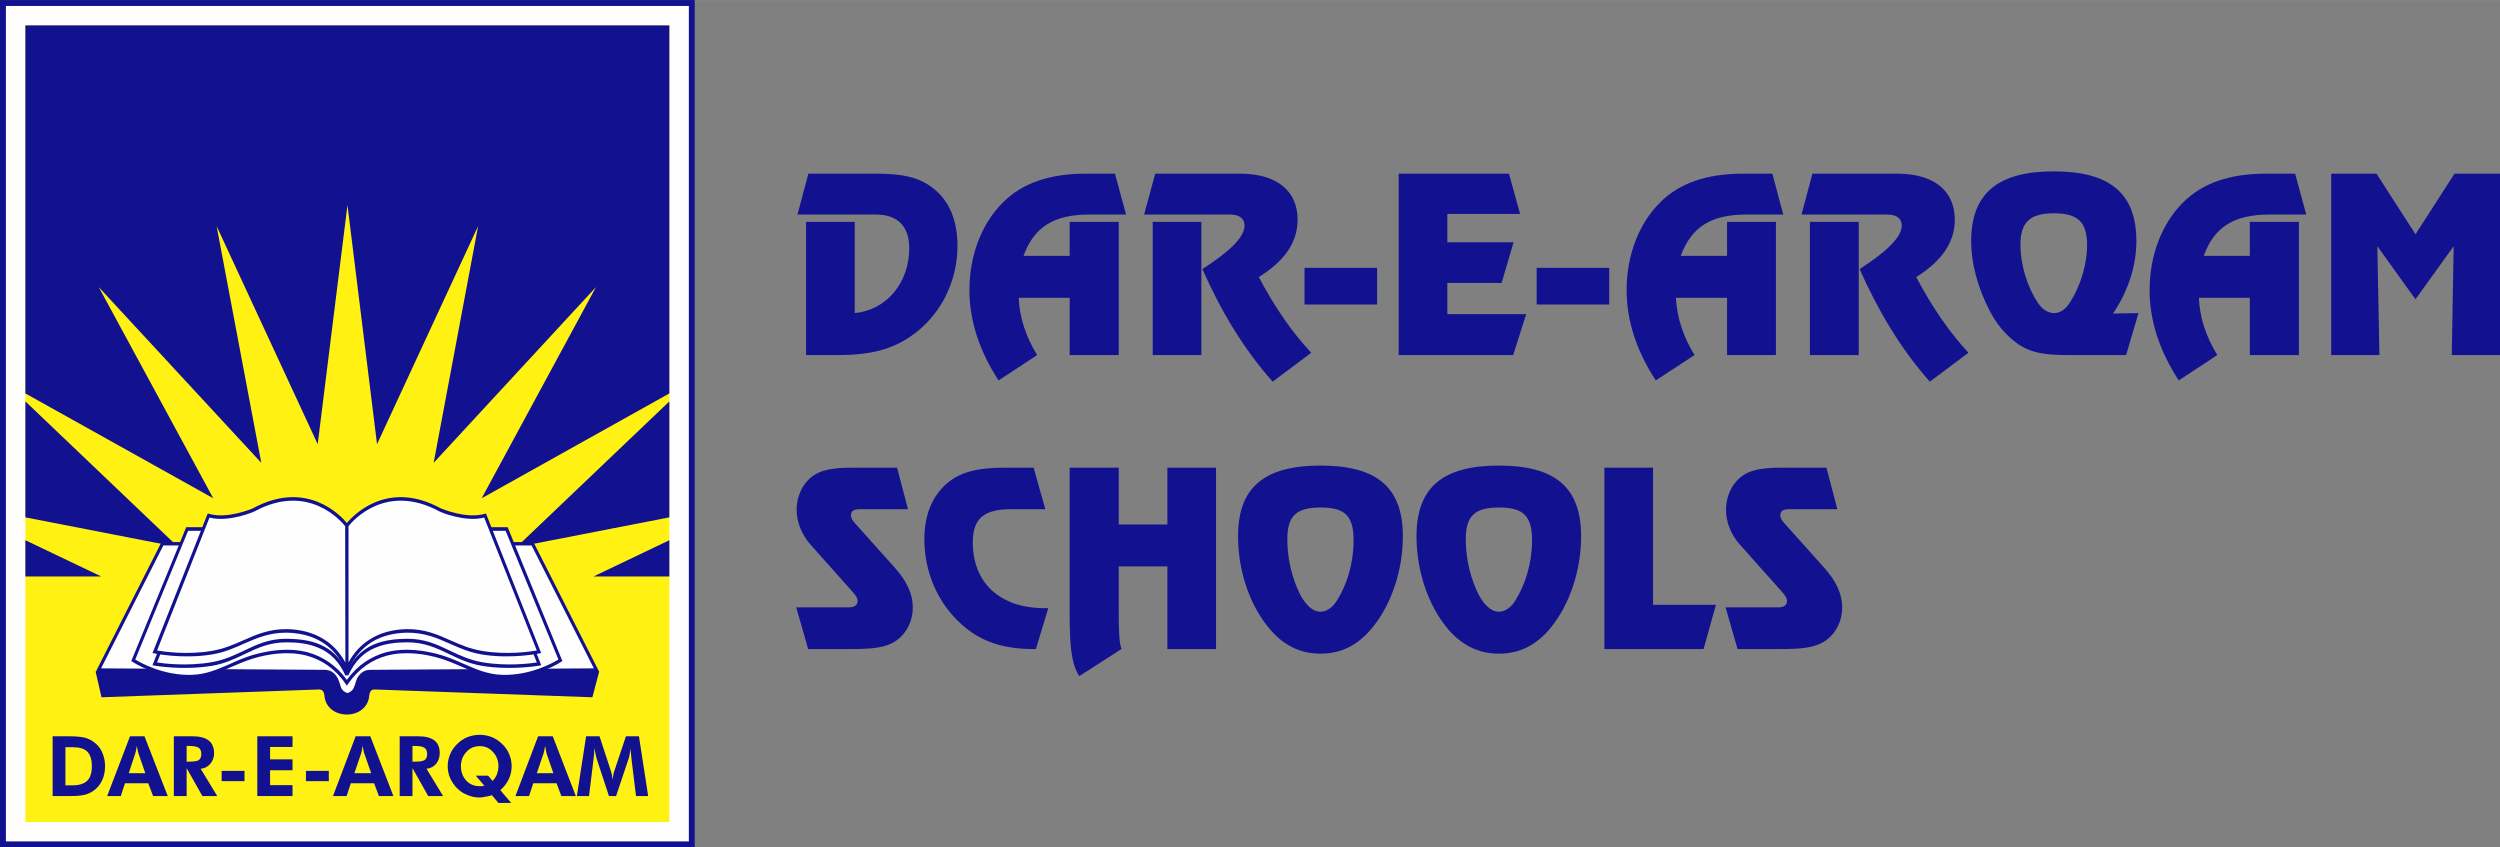 <?xml version="1.0" encoding="UTF-8"?>
<!DOCTYPE svg PUBLIC "-//W3C//DTD SVG 1.1//EN" "http://www.w3.org/Graphics/SVG/1.1/DTD/svg11.dtd">
<!-- Creator: CorelDRAW 2018 (64-Bit) -->
<svg xmlns="http://www.w3.org/2000/svg" xml:space="preserve" width="295px" height="100px" version="1.1" style="shape-rendering:geometricPrecision; text-rendering:geometricPrecision; image-rendering:optimizeQuality; fill-rule:evenodd; clip-rule:evenodd"
viewBox="0 0 119.22 40.41"
 xmlns:xlink="http://www.w3.org/1999/xlink">
 <rect x="0" y="0" width="119.22" height="40.41" fill="#808080" stroke="none"/>
 <defs>
  <style type="text/css">
   <![CDATA[
    .fil3 {fill:#121291}
    .fil0 {fill:#FEFEFE}
    .fil2 {fill:#FFF212}
    .fil1 {fill:#121291;fill-rule:nonzero}
   ]]>
  </style>
 </defs>
 <g id="Layer_x0020_1">
  <g id="_1833313683840">
   <polygon class="fil0" points="0.26,0.28 32.88,0.28 32.88,40.13 0.26,40.13 "/>
   <path class="fil1" d="M0.14 0l32.85 0 0.14 0 0 0.14 0 40.13 0 0.14 -0.14 0 -32.85 0 -0.14 0 0 -0.14 0 -40.13 0 -0.14 0.14 0zm32.71 0.28l-32.57 0 0 39.85 32.57 0 0 -39.85z"/>
   <polygon class="fil2" points="1.21,1.21 31.92,1.21 31.92,39.2 1.21,39.2 "/>
   <path class="fil3" d="M1.21 1.21l30.71 0 0 17.55 -8.95 5 5.45 -10.07 -7.74 8.38 2.12 -11.29 -4.82 10.4 -1.41 -11.4 -1.42 11.4 -4.82 -10.4 2.13 11.29 -7.75 -8.38 5.46 10.07 -8.96 -5 0 -17.55zm30.71 17.93l0 5.53 -7.29 1.42 7.29 -6.95zm0 6.62l0 3.88 0 0 0 -2.15 -3.62 0 3.62 -1.73zm0 5.11l0 3.89 0 0 0 -3.89zm0 4.97l0 3.36 0 0 0 -3.36zm-30.71 -8.35l0 -1.73 3.62 1.73 -3.62 0zm0 -2.82l0 -5.53 7.29 6.95 -7.29 -1.42z"/>
   <path class="fil0" d="M16.57 33.13c-0.18,-0.04 -0.29,-0.16 -0.35,-0.26 -0.08,-0.14 -0.09,-0.31 -0.17,-0.46 -0.21,-0.43 -0.54,-0.39 -0.66,-0.39l-10.69 -0.07 3.05 -6.02 17.65 0 3.05 6.02 -10.7 0.07c-0.12,0 -0.44,-0.04 -0.66,0.39 -0.07,0.15 -0.09,0.32 -0.17,0.46 -0.06,0.1 -0.16,0.22 -0.35,0.26z"/>
   <path class="fil1" d="M4.58 32.02l0.05 -0.11 3.05 -6.02 0.02 -0.04 0.05 0 17.65 0 0.04 0 0.02 0.04 3.05 6.02 0.06 0.11 0.01 0 -0.01 0.01 0.01 0.01 -0.01 0 -0.32 1.21c-3.44,-0.12 -6.87,-0.25 -10.31,-0.37 -0.14,-0.01 -0.29,-0.01 -0.33,0.27 -0.08,1.23 -2.06,1.23 -2.14,0 -0.04,-0.28 -0.19,-0.28 -0.33,-0.27 -3.44,0.12 -6.87,0.25 -10.3,0.37l-0.28 -1.23 0.02 0zm11.83 0.95c0.04,0.03 0.1,0.06 0.16,0.08 0.07,-0.02 0.12,-0.05 0.16,-0.08 0.06,-0.04 0.1,-0.1 0.13,-0.15 0.03,-0.06 0.06,-0.14 0.08,-0.21 0.02,-0.08 0.05,-0.16 0.08,-0.24 0.22,-0.44 0.55,-0.43 0.7,-0.43l0.03 0 10.57 -0.07 -2.97 -5.86 -17.56 0 -2.97 5.86 10.57 0.07 0.03 0c0.15,0 0.48,-0.01 0.7,0.43 0.04,0.08 0.06,0.16 0.09,0.24 0.02,0.07 0.04,0.15 0.07,0.21 0.03,0.05 0.07,0.11 0.13,0.15z"/>
   <path class="fil1" d="M3.12 37.45l0.34 0c0.32,0 0.56,-0.08 0.7,-0.22 0.15,-0.15 0.22,-0.38 0.22,-0.69 0,-0.32 -0.07,-0.55 -0.22,-0.7 -0.14,-0.14 -0.38,-0.21 -0.7,-0.21l-0.34 0 0 1.82zm-0.61 0.51l0 -2.85 0.78 0c0.31,0 0.55,0.02 0.73,0.06 0.17,0.04 0.33,0.12 0.46,0.22 0.17,0.12 0.31,0.29 0.39,0.48 0.09,0.2 0.14,0.42 0.14,0.67 0,0.25 -0.05,0.48 -0.14,0.67 -0.09,0.2 -0.22,0.36 -0.4,0.49 -0.13,0.09 -0.27,0.16 -0.43,0.2 -0.16,0.04 -0.39,0.06 -0.7,0.06l-0.22 0 -0.61 0z"/>
   <path class="fil1" d="M6.93 36.87l-0.32 -0.92c-0.01,-0.02 -0.02,-0.07 -0.04,-0.14 -0.01,-0.06 -0.03,-0.15 -0.04,-0.24 -0.02,0.09 -0.04,0.17 -0.05,0.25 -0.02,0.07 -0.03,0.12 -0.04,0.14l-0.3 0.91 0.79 0zm-1.82 1.09l1.09 -2.85 0.69 0 1.11 2.85 -0.7 0 -0.23 -0.61 -1.11 0 -0.2 0.61 -0.65 0z"/>
   <path class="fil1" d="M10.36 37.96l-0.71 0 -0.75 -1.33 0 1.33 -0.61 0 0 -2.85 0.88 0c0.34,0 0.6,0.06 0.78,0.2 0.17,0.13 0.26,0.34 0.26,0.61 0,0.19 -0.06,0.36 -0.18,0.5 -0.12,0.14 -0.27,0.22 -0.46,0.24l0.79 1.3zm-1.46 -1.64l0.1 0c0.24,0 0.41,-0.02 0.48,-0.08 0.08,-0.05 0.12,-0.15 0.12,-0.28 0,-0.14 -0.04,-0.24 -0.12,-0.3 -0.09,-0.06 -0.25,-0.09 -0.48,-0.09l-0.1 0 0 0.75z"/>
   <polygon class="fil1" points="10.57,37.25 10.57,36.76 11.66,36.76 11.66,37.25 "/>
   <polygon class="fil1" points="12.27,37.96 12.27,35.11 13.95,35.11 13.95,35.62 12.88,35.62 12.88,36.21 13.95,36.21 13.95,36.73 12.88,36.73 12.88,37.44 13.95,37.44 13.95,37.96 "/>
   <polygon class="fil1" points="14.59,37.25 14.59,36.76 15.68,36.76 15.68,37.25 "/>
   <path class="fil1" d="M17.7 36.87l-0.32 -0.92c-0.01,-0.02 -0.03,-0.07 -0.04,-0.14 -0.01,-0.06 -0.03,-0.15 -0.04,-0.24 -0.02,0.09 -0.04,0.17 -0.05,0.25 -0.02,0.07 -0.03,0.12 -0.04,0.14l-0.31 0.91 0.8 0zm-1.82 1.09l1.08 -2.85 0.7 0 1.1 2.85 -0.69 0 -0.23 -0.61 -1.11 0 -0.2 0.61 -0.65 0z"/>
   <path class="fil1" d="M21.13 37.96l-0.71 0 -0.75 -1.33 0 1.33 -0.61 0 0 -2.85 0.88 0c0.34,0 0.6,0.06 0.78,0.2 0.17,0.13 0.25,0.34 0.25,0.61 0,0.19 -0.06,0.36 -0.17,0.5 -0.12,0.14 -0.27,0.22 -0.46,0.24l0.79 1.3zm-1.46 -1.64l0.09 0c0.25,0 0.41,-0.02 0.49,-0.08 0.08,-0.05 0.12,-0.15 0.12,-0.28 0,-0.14 -0.04,-0.24 -0.13,-0.3 -0.08,-0.06 -0.24,-0.09 -0.48,-0.09l-0.09 0 0 0.75z"/>
   <path class="fil1" d="M23.28 36.99l0.21 0.25c0.09,-0.09 0.16,-0.2 0.21,-0.32 0.04,-0.12 0.07,-0.25 0.07,-0.38 0,-0.27 -0.09,-0.5 -0.26,-0.68 -0.17,-0.19 -0.38,-0.28 -0.63,-0.28 -0.26,0 -0.47,0.09 -0.64,0.28 -0.17,0.18 -0.26,0.41 -0.26,0.68 0,0.27 0.09,0.5 0.25,0.68 0.17,0.18 0.38,0.27 0.64,0.27 0.02,0 0.05,0 0.09,0 0.04,-0.01 0.09,-0.01 0.14,-0.02l-0.41 -0.48 0.59 0zm1.1 1.3l-0.61 0 -0.31 -0.37c-0.14,0.04 -0.25,0.07 -0.35,0.08 -0.09,0.02 -0.17,0.03 -0.24,0.03 -0.2,0 -0.39,-0.04 -0.58,-0.12 -0.19,-0.07 -0.35,-0.18 -0.49,-0.32 -0.14,-0.14 -0.25,-0.3 -0.33,-0.48 -0.08,-0.18 -0.12,-0.37 -0.12,-0.57 0,-0.2 0.04,-0.4 0.12,-0.58 0.07,-0.18 0.19,-0.34 0.33,-0.48 0.14,-0.14 0.3,-0.25 0.49,-0.33 0.19,-0.07 0.38,-0.11 0.59,-0.11 0.2,0 0.39,0.04 0.58,0.11 0.18,0.08 0.35,0.19 0.49,0.33 0.15,0.14 0.26,0.3 0.33,0.48 0.08,0.18 0.12,0.37 0.12,0.58 0,0.22 -0.05,0.43 -0.14,0.62 -0.09,0.19 -0.23,0.37 -0.4,0.52l0.52 0.61z"/>
   <path class="fil1" d="M26.39 36.87l-0.32 -0.92c0,-0.02 -0.02,-0.07 -0.03,-0.14 -0.01,-0.06 -0.03,-0.15 -0.04,-0.24 -0.02,0.09 -0.04,0.17 -0.05,0.25 -0.02,0.07 -0.03,0.12 -0.04,0.14l-0.31 0.91 0.79 0zm-1.81 1.09l1.08 -2.85 0.7 0 1.1 2.85 -0.69 0 -0.23 -0.61 -1.11 0 -0.2 0.61 -0.65 0z"/>
   <path class="fil1" d="M27.51 37.96l0.44 -2.85 0.64 0 0.55 1.68c0.01,0.03 0.02,0.08 0.04,0.15 0.01,0.07 0.02,0.15 0.03,0.23 0.01,-0.09 0.03,-0.16 0.04,-0.23 0.01,-0.07 0.02,-0.12 0.04,-0.16l0.56 -1.67 0.62 0 0.44 2.85 -0.58 0 -0.21 -1.72c-0.01,-0.13 -0.02,-0.23 -0.03,-0.29 0,-0.06 -0.01,-0.13 -0.01,-0.18 0,-0.03 0,-0.05 0.01,-0.07 0,-0.01 0,-0.03 0,-0.04 -0.02,0.11 -0.04,0.21 -0.06,0.29 -0.01,0.08 -0.03,0.14 -0.04,0.19l-0.61 1.82 -0.34 0 -0.6 -1.82c0,-0.02 -0.01,-0.07 -0.03,-0.14 -0.02,-0.08 -0.04,-0.19 -0.07,-0.34l0 0.08c0,0.14 -0.01,0.3 -0.04,0.49l0 0.01 -0.21 1.72 -0.58 0z"/>
   <path class="fil0" d="M8.93 25.22l-2.57 6.26c0,0 1.23,0.83 2.78,0.78 1.11,-0.03 1.84,-0.61 2.88,-0.93 1.34,-0.4 3.29,-0.57 4.52,1.23 1.24,-1.8 3.19,-1.63 4.52,-1.23 1.04,0.32 1.78,0.9 2.89,0.93 1.55,0.05 2.78,-0.78 2.78,-0.78l-2.57 -6.26c-5.08,0 -10.16,0 -15.23,0z"/>
   <path class="fil1" d="M8.97 25.31l-2.52 6.14c0.26,0.16 1.35,0.77 2.69,0.73 0.7,-0.02 1.25,-0.27 1.83,-0.52 0.32,-0.15 0.66,-0.29 1.03,-0.41 0.78,-0.23 1.76,-0.39 2.69,-0.14 0.67,0.19 1.32,0.58 1.85,1.31 0.53,-0.73 1.18,-1.12 1.85,-1.31 0.94,-0.25 1.92,-0.09 2.69,0.14 0.38,0.12 0.71,0.26 1.04,0.41 0.58,0.25 1.13,0.5 1.83,0.52 1.33,0.04 2.42,-0.57 2.68,-0.73l-2.52 -6.14 -15.14 0zm-2.68 6.14l2.57 -6.26 0.02 -0.05 0.05 0 15.23 0 0.05 0 0.02 0.05 2.56 6.26 0.03 0.07 -0.06 0.04c0,0 -1.24,0.83 -2.81,0.79 -0.73,-0.03 -1.3,-0.28 -1.89,-0.54 -0.32,-0.14 -0.65,-0.28 -1.02,-0.4 -0.75,-0.23 -1.71,-0.38 -2.61,-0.14 -0.67,0.19 -1.31,0.59 -1.83,1.34l-0.06 0.09 -0.06 -0.09c-0.51,-0.75 -1.16,-1.15 -1.83,-1.34 -0.9,-0.24 -1.85,-0.09 -2.61,0.14 -0.37,0.12 -0.7,0.26 -1.02,0.4 -0.59,0.26 -1.15,0.51 -1.88,0.54 -1.57,0.04 -2.82,-0.79 -2.82,-0.79l-0.06 -0.04 0.03 -0.07z"/>
   <path class="fil0" d="M16.54 32.18l0.01 -6.55c0,0 1.66,-2.25 4.44,-0.74 0,0 1.24,0.54 2.15,0.27l2.56 6.5c0,0 -1.31,0.24 -2.71,0 -1.37,-0.22 -2.12,-1.14 -3.59,-1.12 -0.98,0.01 -2.22,0.18 -2.86,1.64zm0 0l0 -6.55c0,0 -1.67,-2.25 -4.45,-0.74 0,0 -1.24,0.54 -2.14,0.27l-2.57 6.5c0,0 1.31,0.24 2.71,0 1.37,-0.22 2.12,-1.14 3.59,-1.12 0.99,0.01 2.22,0.18 2.86,1.64z"/>
   <path class="fil1" d="M16.62 25.67l0 6.18c0.32,-0.57 0.74,-0.91 1.19,-1.11 0.53,-0.23 1.09,-0.27 1.59,-0.28 0.85,-0.01 1.46,0.28 2.08,0.58 0.46,0.22 0.94,0.44 1.52,0.54 1.17,0.2 2.27,0.06 2.6,0.01l-2.51 -6.33c-0.92,0.24 -2.12,-0.29 -2.13,-0.29l0 0c-2.57,-1.4 -4.16,0.47 -4.34,0.7zm-0.08 -0.15c0.31,-0.37 1.93,-2.09 4.48,-0.7 0.07,0.03 1.24,0.52 2.1,0.26l0.06 -0.02 0.02 0.07 2.57 6.49 0.04 0.1 -0.09 0.02c-0.01,0 -1.33,0.24 -2.74,0.01 -0.6,-0.1 -1.09,-0.33 -1.56,-0.56 -0.61,-0.29 -1.2,-0.57 -2.02,-0.56 -0.48,0 -1.03,0.05 -1.53,0.27 -0.5,0.21 -0.95,0.61 -1.26,1.31l-0.07 -0.01 -0.07 0.01c-0.31,-0.7 -0.76,-1.1 -1.26,-1.31 -0.5,-0.22 -1.04,-0.27 -1.53,-0.27 -0.81,-0.01 -1.41,0.27 -2.01,0.56 -0.48,0.23 -0.96,0.46 -1.57,0.56 -1.41,0.23 -2.73,-0.01 -2.73,-0.01l-0.1 -0.02 0.04 -0.1 2.57 -6.49 0.03 -0.07 0.06 0.02c0.85,0.26 2.02,-0.23 2.09,-0.26 2.55,-1.39 4.18,0.33 4.48,0.7zm-0.07 6.33l-0.01 -6.18c-0.18,-0.23 -1.77,-2.1 -4.33,-0.7l-0.01 0c0,0 -1.21,0.53 -2.13,0.29l-2.5 6.33c0.32,0.05 1.42,0.19 2.59,-0.01 0.59,-0.1 1.06,-0.32 1.53,-0.54 0.62,-0.3 1.22,-0.59 2.08,-0.58 0.49,0.01 1.06,0.05 1.58,0.28 0.46,0.2 0.88,0.54 1.2,1.11z"/>
   <path class="fil0" d="M16.54 31.92l0.01 -6.86c0,0 1.66,-2.26 4.44,-0.74 0,0 1.24,0.53 2.15,0.26l2.56 6.5c0,0 -1.31,0.28 -2.71,0.05 -1.37,-0.23 -2.11,-1.06 -3.59,-1.05 -0.98,0.02 -2.22,0.38 -2.86,1.84zm0 0l0 -6.86c0,0 -1.67,-2.26 -4.45,-0.74 0,0 -1.24,0.53 -2.14,0.26l-2.57 6.5c0,0 1.31,0.28 2.71,0.05 1.37,-0.23 2.12,-1.06 3.59,-1.05 0.99,0.02 2.22,0.38 2.86,1.84z"/>
   <path class="fil1" d="M16.62 25.09l0 6.5c0.27,-0.5 0.62,-0.85 1,-1.09 0.57,-0.37 1.22,-0.49 1.78,-0.5 0.86,-0.01 1.47,0.26 2.09,0.54 0.46,0.2 0.93,0.41 1.51,0.5 1.17,0.2 2.28,0.03 2.6,-0.02l-2.51 -6.34c-0.92,0.24 -2.12,-0.28 -2.13,-0.29l0 0c-2.57,-1.4 -4.16,0.47 -4.34,0.7zm-0.08 -0.15c0.31,-0.37 1.93,-2.09 4.48,-0.7 0.07,0.03 1.24,0.52 2.1,0.26l0.06 -0.01 0.02 0.06 2.57 6.5 0.04 0.09 -0.09 0.02c-0.01,0 -1.33,0.28 -2.74,0.05 -0.59,-0.1 -1.07,-0.31 -1.54,-0.52 -0.61,-0.27 -1.21,-0.53 -2.04,-0.52 -0.54,0.01 -1.16,0.12 -1.71,0.47 -0.42,0.28 -0.81,0.69 -1.08,1.32l-0.07 -0.02 -0.07 0.02c-0.27,-0.63 -0.65,-1.04 -1.08,-1.32 -0.55,-0.35 -1.17,-0.46 -1.71,-0.47 -0.82,-0.01 -1.42,0.25 -2.04,0.52 -0.46,0.21 -0.94,0.42 -1.54,0.52 -1.41,0.23 -2.73,-0.05 -2.73,-0.05l-0.1 -0.02 0.04 -0.09 2.57 -6.5 0.03 -0.06 0.06 0.01c0.85,0.26 2.02,-0.23 2.09,-0.26 2.55,-1.39 4.18,0.33 4.48,0.7zm-0.07 6.65l-0.01 -6.5c-0.18,-0.23 -1.77,-2.1 -4.33,-0.7l-0.01 0c0,0.01 -1.21,0.53 -2.13,0.29l-2.5 6.34c0.32,0.05 1.42,0.22 2.59,0.02 0.58,-0.09 1.05,-0.3 1.51,-0.5 0.63,-0.28 1.24,-0.55 2.1,-0.54 0.56,0.01 1.2,0.13 1.78,0.5 0.38,0.24 0.72,0.59 1,1.09z"/>
   <g>
    <path class="fil1" d="M38.44 10.58l0 6.35 1.54 0c1.68,0 2.88,-0.32 3.99,-1.32 1.06,-0.96 1.69,-2.38 1.69,-3.88 0,-1.18 -0.37,-2.1 -1.08,-2.69 -0.73,-0.62 -1.61,-0.76 -2.82,-0.76l-3.21 0 -0.52 1.95 3.75 0c1.02,0 1.58,0.56 1.58,1.6 0,1.63 -1.06,2.95 -2.6,3.1l0 -4.35 -2.32 0z"/>
    <path class="fil1" d="M51.78 8.28c-1.72,0 -3.03,0.44 -3.97,1.39 -0.98,0.98 -1.58,2.48 -1.58,4.16 0,1.46 0.47,2.9 1.39,4.31l1.84 -1.21c-0.55,-0.89 -0.84,-1.8 -0.88,-2.73l2.43 0 0 2.73 2.34 0 0 -6.35 -2.34 0 0 1.62 -2.2 0c0.51,-1.4 1.47,-1.97 3.13,-1.97l1.76 0 -0.53 -1.95 -1.39 0z"/>
    <path class="fil1" d="M60.03 13.21c1.24,-0.77 1.85,-1.66 1.85,-2.74 0,-1.35 -0.97,-2.19 -2.74,-2.19l-4.05 0 -0.53 1.95 4.11 0c0.44,0 0.68,0.2 0.68,0.52 0,0.55 -0.68,1.22 -2.01,2.08 0.87,1.97 1.94,3.78 3.35,5.37l1.84 -1.38c-0.9,-0.96 -1.73,-2.15 -2.5,-3.61zm-5.06 -2.63l0 6.35 2.32 0 0 -6.35 -2.32 0z"/>
    <polygon class="fil1" points="62.21,12.77 62.21,14.52 65.67,14.52 65.67,12.77 "/>
    <polygon class="fil1" points="72.49,10.2 71.96,8.28 66.7,8.28 66.7,16.93 72.16,16.93 72.78,14.98 69.02,14.98 69.02,13.49 71.61,13.49 72.18,11.55 69.02,11.55 69.02,10.2 "/>
    <polygon class="fil1" points="73.28,12.77 73.28,14.52 76.74,14.52 76.74,12.77 "/>
    <path class="fil1" d="M83.13 8.28c-1.73,0 -3.04,0.44 -3.98,1.39 -0.98,0.98 -1.58,2.48 -1.58,4.16 0,1.46 0.47,2.9 1.39,4.31l1.85 -1.21c-0.55,-0.89 -0.84,-1.8 -0.89,-2.73l2.44 0 0 2.73 2.33 0 0 -6.35 -2.33 0 0 1.62 -2.21 0c0.52,-1.4 1.47,-1.97 3.13,-1.97l1.76 0 -0.52 -1.95 -1.39 0z"/>
    <path class="fil1" d="M91.38 13.21c1.23,-0.77 1.84,-1.66 1.84,-2.74 0,-1.35 -0.97,-2.19 -2.74,-2.19l-4.05 0 -0.52 1.95 4.1 0c0.45,0 0.68,0.2 0.68,0.52 0,0.55 -0.68,1.22 -2.01,2.08 0.88,1.97 1.94,3.78 3.35,5.37l1.84 -1.38c-0.89,-0.96 -1.72,-2.15 -2.49,-3.61zm-5.07 -2.63l0 6.35 2.33 0 0 -6.35 -2.33 0z"/>
    <path class="fil1" d="M97.95 14.93c-0.27,0 -0.56,-0.17 -0.76,-0.48 -0.53,-0.79 -0.84,-1.85 -0.84,-2.78 0,-1.09 0.47,-1.5 1.6,-1.5 1.13,0 1.58,0.41 1.58,1.52 0,0.91 -0.32,1.98 -0.84,2.76 -0.19,0.31 -0.47,0.48 -0.74,0.48zm3.44 2l0.59 -2 -1.21 0.02c0.74,-1.12 1.11,-2.3 1.11,-3.45 0,-2.29 -1.28,-3.33 -3.93,-3.33 -2.66,0 -3.95,1.03 -3.95,3.34 0,0.97 0.28,2.14 0.87,3.28 0.31,0.62 0.73,1.13 1.25,1.53 0.67,0.52 1.44,0.61 2.45,0.61l2.82 0z"/>
    <path class="fil1" d="M108.06 8.28c-1.72,0 -3.03,0.44 -3.97,1.39 -0.98,0.98 -1.58,2.48 -1.58,4.16 0,1.46 0.47,2.9 1.39,4.31l1.84 -1.21c-0.55,-0.89 -0.84,-1.8 -0.88,-2.73l2.43 0 0 2.73 2.34 0 0 -6.35 -2.34 0 0 1.62 -2.2 0c0.51,-1.4 1.47,-1.97 3.13,-1.97l1.76 0 -0.53 -1.95 -1.39 0z"/>
    <polygon class="fil1" points="111.17,8.28 111.17,16.93 113.47,16.93 113.37,11.74 115.19,14.27 117.01,11.74 116.92,16.93 119.22,16.93 119.22,8.28 117.05,8.28 115.19,11.17 113.33,8.28 "/>
    <path class="fil1" d="M43.3 24.28l-0.52 -1.98 -2.12 0c-1.07,0 -1.78,0.12 -2.26,0.75 -0.27,0.36 -0.41,0.8 -0.41,1.26 0,0.59 0.24,1.18 0.67,1.67l2.06 2.31c0.12,0.14 0.18,0.27 0.18,0.35 0,0.21 -0.14,0.32 -0.41,0.32l-2.52 0 0.57 1.99 2 0c1,0 1.71,-0.04 2.24,-0.43 0.47,-0.35 0.75,-0.92 0.75,-1.55 0,-0.64 -0.28,-1.25 -0.85,-1.89l-1.89 -2.11c-0.13,-0.14 -0.21,-0.26 -0.21,-0.4 0,-0.21 0.14,-0.29 0.45,-0.29l2.27 0z"/>
    <path class="fil1" d="M49.29 30.95l0.11 0 0.59 -1.95 -0.18 0c-2.14,0 -3.42,-1.22 -3.42,-3.14 0,-1.16 0.56,-1.58 1.85,-1.58l1.61 0 -0.56 -1.98 -1.34 0c-1.19,0 -2.07,0.15 -2.77,0.73 -0.72,0.61 -1.1,1.52 -1.1,2.68 0,1.58 0.65,3.06 1.77,4.06 0.92,0.83 2,1.18 3.44,1.18z"/>
    <path class="fil1" d="M53.35 22.3l-2.34 0 0 6.99c0,1.38 0.06,2.35 0.46,2.95l2.01 -1.29c-0.11,-0.3 -0.13,-0.91 -0.13,-1.82l0 -2.12 2.32 0 0 3.94 2.32 0 0 -8.65 -2.32 0 0 2.71 -2.32 0 0 -2.71z"/>
    <path class="fil1" d="M62.98 22.2c-2.68,0 -3.94,1.03 -3.94,3.37 0,1.65 0.55,3.25 1.44,4.34 0.68,0.84 1.49,1.26 2.5,1.26 1,0 1.8,-0.42 2.48,-1.26 0.89,-1.09 1.44,-2.7 1.44,-4.34 0,-2.34 -1.25,-3.37 -3.92,-3.37zm-1.59 3.51c0,-1.12 0.44,-1.51 1.59,-1.51 1.16,0 1.57,0.4 1.57,1.57 0,1.06 -0.3,2.11 -0.83,2.92 -0.2,0.3 -0.48,0.48 -0.74,0.48 -0.4,0 -0.8,-0.37 -1.1,-1.08 -0.33,-0.76 -0.49,-1.58 -0.49,-2.38z"/>
    <path class="fil1" d="M71.48 22.2c-2.67,0 -3.93,1.03 -3.93,3.37 0,1.65 0.55,3.25 1.43,4.34 0.68,0.84 1.5,1.26 2.5,1.26 1.01,0 1.81,-0.42 2.49,-1.26 0.88,-1.09 1.43,-2.7 1.43,-4.34 0,-2.34 -1.25,-3.37 -3.92,-3.37zm-1.58 3.51c0,-1.12 0.44,-1.51 1.58,-1.51 1.17,0 1.58,0.4 1.58,1.57 0,1.06 -0.31,2.11 -0.83,2.92 -0.2,0.3 -0.48,0.48 -0.75,0.48 -0.39,0 -0.79,-0.37 -1.09,-1.08 -0.33,-0.76 -0.49,-1.58 -0.49,-2.38z"/>
    <polygon class="fil1" points="76.51,22.3 76.51,30.95 81.24,30.95 81.83,28.84 78.83,28.84 78.83,22.3 "/>
    <path class="fil1" d="M87.62 24.28l-0.52 -1.98 -2.12 0c-1.07,0 -1.78,0.12 -2.26,0.75 -0.27,0.36 -0.41,0.8 -0.41,1.26 0,0.59 0.23,1.18 0.67,1.67l2.06 2.31c0.12,0.14 0.18,0.27 0.18,0.35 0,0.21 -0.14,0.32 -0.41,0.32l-2.52 0 0.57 1.99 1.99 0c1.01,0 1.72,-0.04 2.25,-0.43 0.47,-0.35 0.75,-0.92 0.75,-1.55 0,-0.64 -0.28,-1.25 -0.85,-1.89l-1.89 -2.11c-0.13,-0.14 -0.21,-0.26 -0.21,-0.4 0,-0.21 0.14,-0.29 0.45,-0.29l2.27 0z"/>
   </g>
  </g>
 </g>
</svg>
